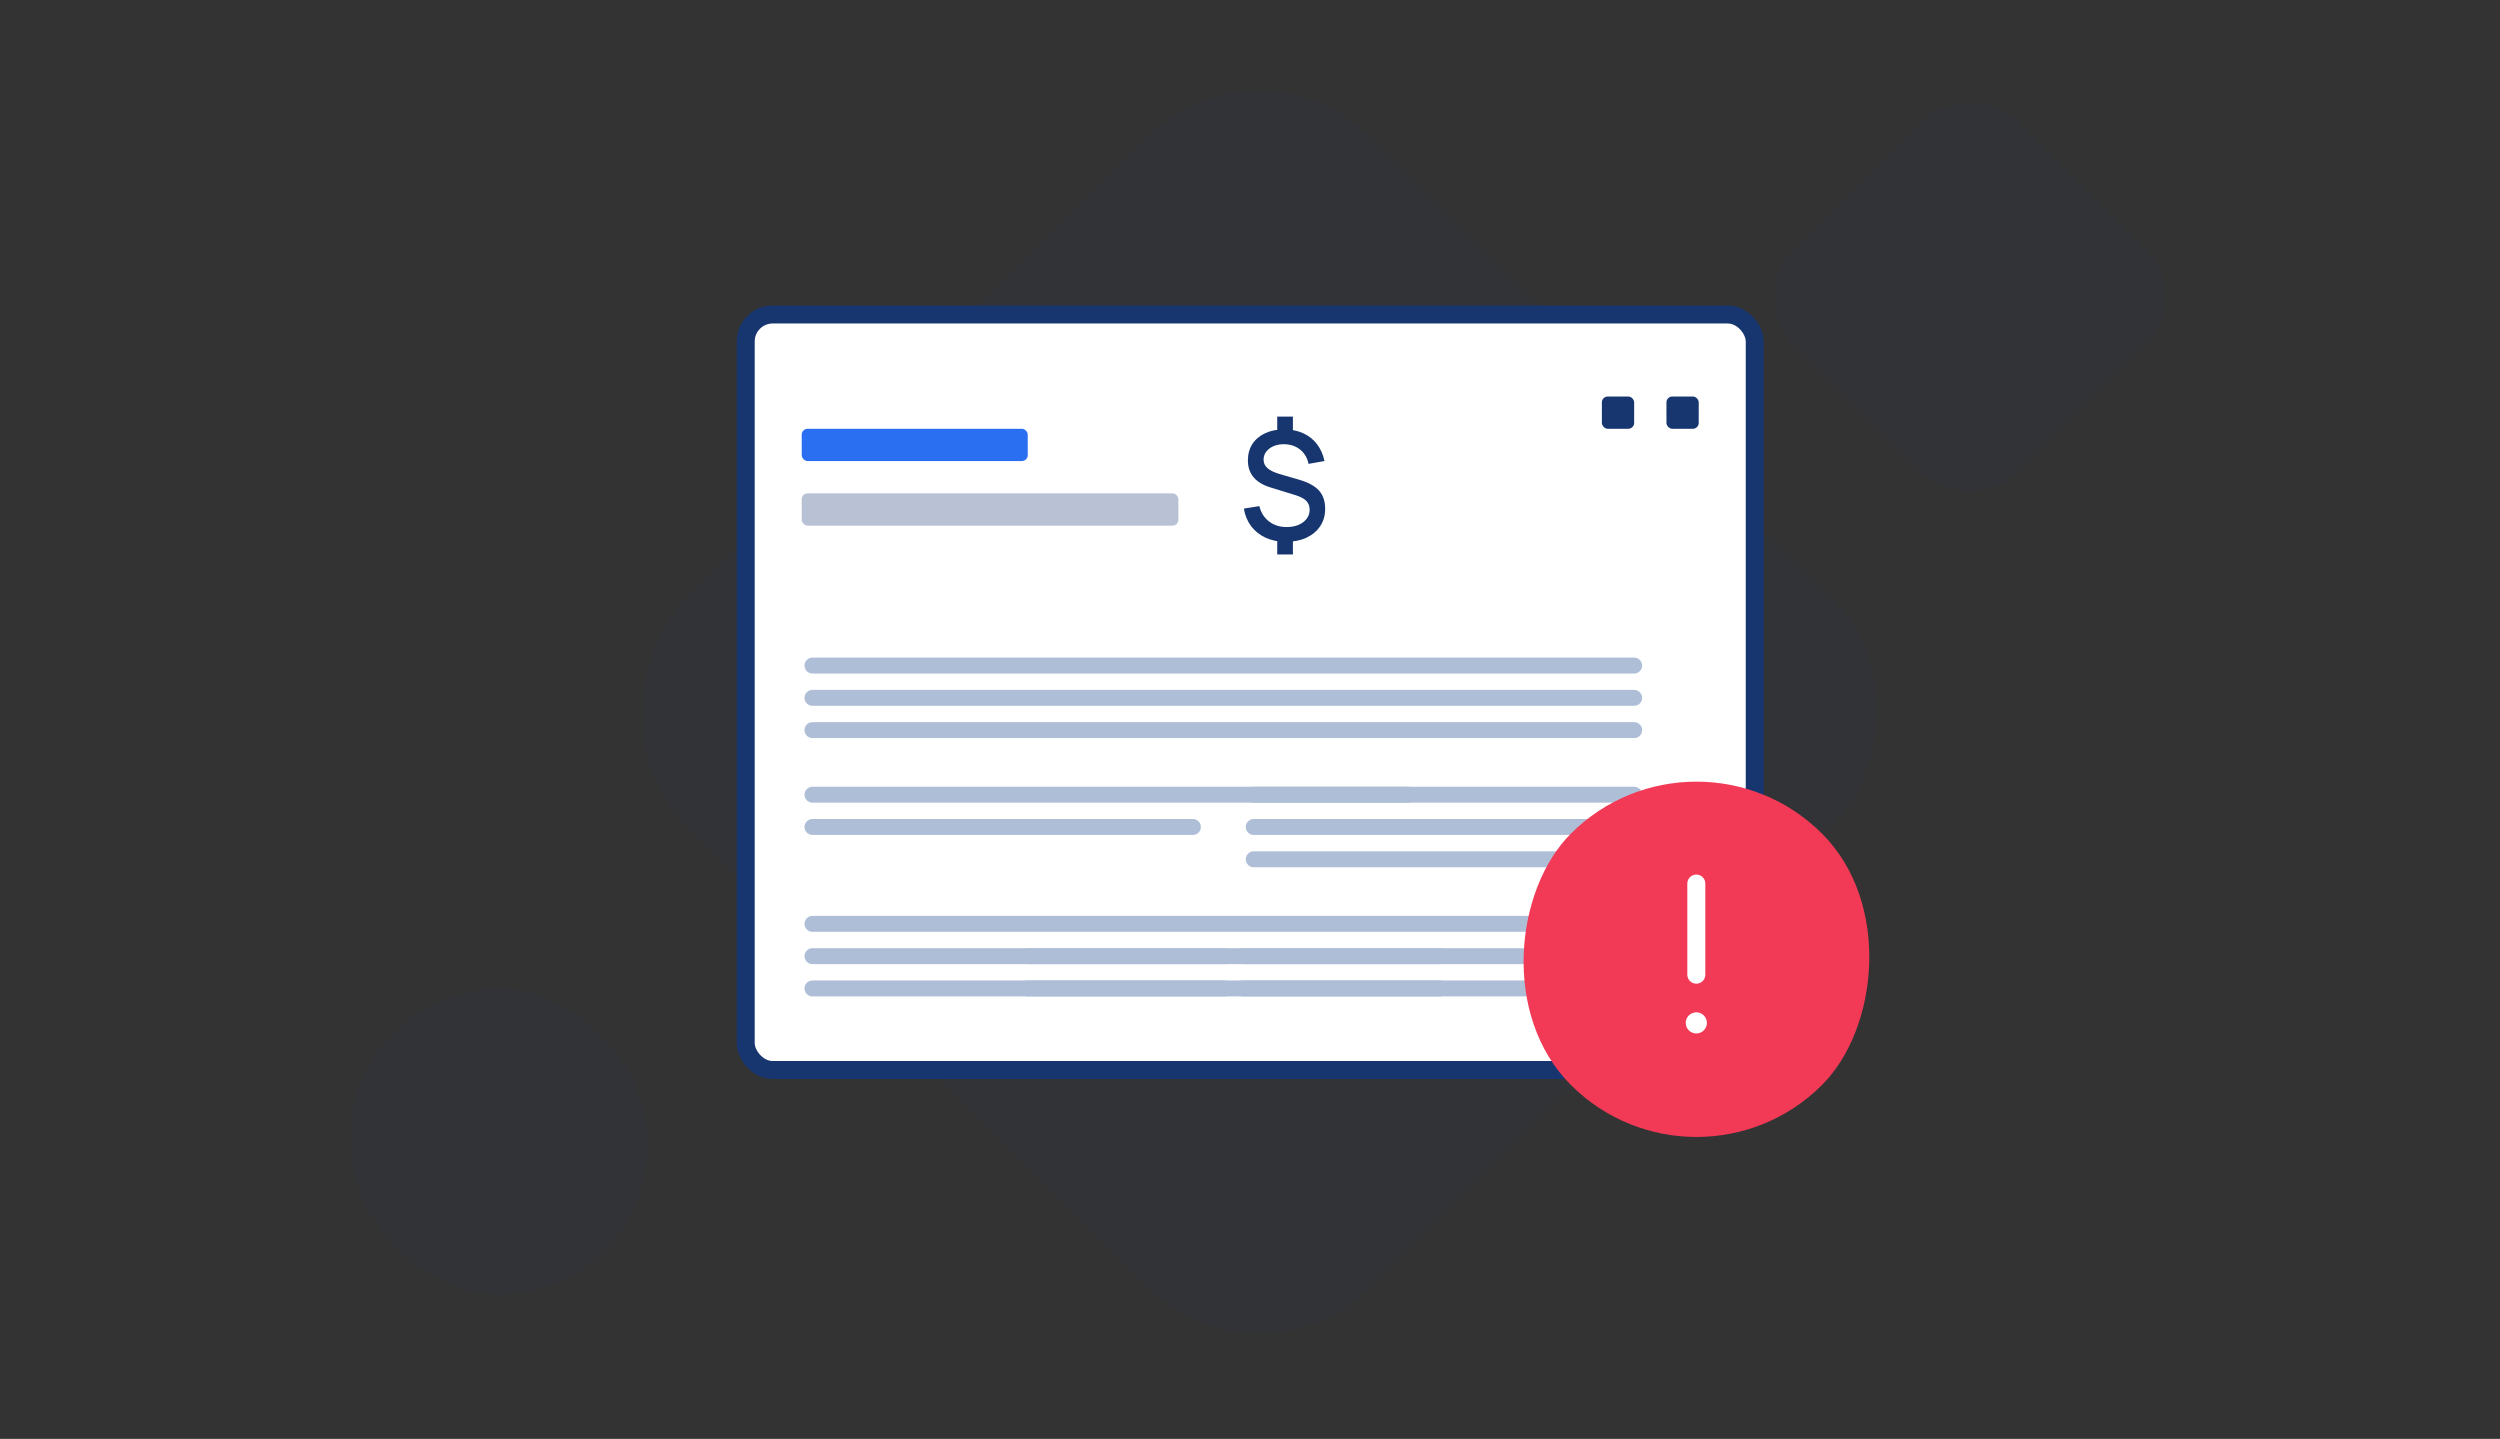 <svg width="278" height="160" viewBox="0 0 278 160" fill="none" xmlns="http://www.w3.org/2000/svg">
<rect x="0" y="0" width="278" height="160" fill="#333333" stroke="none"/>
<rect opacity="0.05" x="140.03" y="2.847" width="107.954" height="107.954" rx="17.448" transform="rotate(45 140.03 2.847)" fill="#17356F"/>
<rect opacity="0.05" x="38.987" y="109.963" width="32.989" height="33.989" rx="16.494" fill="#17356F"/>
<rect opacity="0.05" x="194.125" y="33.008" width="35.222" height="35.222" rx="7.633" transform="rotate(-45 194.125 33.008)" fill="#17356F"/>
<rect x="82.923" y="34.972" width="112.204" height="84.014" rx="3" fill="white"/>
<rect x="82.923" y="34.972" width="112.204" height="84.014" rx="3" stroke="#17356F" stroke-width="2"/>
<rect x="89.151" y="47.679" width="25.133" height="3.59" rx="0.653" fill="#2A6FF2"/>
<rect opacity="0.3" x="89.151" y="54.861" width="41.888" height="3.59" rx="0.653" fill="#17356F"/>
<rect x="185.308" y="44.091" width="3.59" height="3.59" rx="0.653" fill="#17356F"/>
<rect x="178.128" y="44.091" width="3.59" height="3.59" rx="0.653" fill="#17356F"/>
<path d="M139.416 95.553L181.718 95.553" stroke="#AFBED7" stroke-width="1.773" stroke-linecap="round"/>
<path d="M90.347 91.96L132.649 91.96" stroke="#AFBED7" stroke-width="1.773" stroke-linecap="round"/>
<path d="M139.416 91.96L181.718 91.96" stroke="#AFBED7" stroke-width="1.773" stroke-linecap="round"/>
<path d="M139.417 88.371L181.719 88.371" stroke="#AFBED7" stroke-width="1.773" stroke-linecap="round"/>
<path d="M138.219 109.915L181.718 109.915" stroke="#AFBED7" stroke-width="1.773" stroke-linecap="round"/>
<path d="M138.219 106.324L181.718 106.324" stroke="#AFBED7" stroke-width="1.773" stroke-linecap="round"/>
<path d="M114.283 109.915L160.175 109.915" stroke="#AFBED7" stroke-width="1.773" stroke-linecap="round"/>
<path d="M114.283 106.324L160.175 106.324" stroke="#AFBED7" stroke-width="1.773" stroke-linecap="round"/>
<path d="M90.347 109.915L136.239 109.915" stroke="#AFBED7" stroke-width="1.773" stroke-linecap="round"/>
<path d="M90.347 106.324L136.239 106.324" stroke="#AFBED7" stroke-width="1.773" stroke-linecap="round"/>
<path d="M90.347 88.371L156.585 88.371" stroke="#AFBED7" stroke-width="1.773" stroke-linecap="round"/>
<path d="M90.347 102.732L181.717 102.732" stroke="#AFBED7" stroke-width="1.773" stroke-linecap="round"/>
<path d="M90.347 81.19L181.717 81.19" stroke="#AFBED7" stroke-width="1.773" stroke-linecap="round"/>
<path d="M90.347 77.601L181.717 77.601" stroke="#AFBED7" stroke-width="1.773" stroke-linecap="round"/>
<path d="M90.347 74.011L181.717 74.011" stroke="#AFBED7" stroke-width="1.773" stroke-linecap="round"/>
<rect x="188.646" y="78.737" width="39.509" height="39.509" rx="19.754" transform="rotate(45 188.646 78.737)" fill="#F23A56"/>
<path d="M188.63 108.385L188.63 98.252" stroke="white" stroke-width="2" stroke-linecap="round"/>
<circle cx="188.63" cy="113.745" r="1.177" fill="white"/>
<path d="M142.028 61.66V59.708H143.771V61.66H142.028ZM142.028 48.288V46.327H143.771V48.288H142.028ZM142.987 60.25C142.153 60.25 141.407 60.1 140.751 59.8C140.095 59.499 139.556 59.074 139.133 58.523C138.716 57.967 138.443 57.311 138.315 56.555L140.042 56.279C140.209 56.991 140.565 57.559 141.11 57.981C141.655 58.398 142.308 58.607 143.07 58.607C143.827 58.607 144.441 58.426 144.914 58.065C145.392 57.703 145.631 57.242 145.631 56.68C145.631 56.279 145.509 55.954 145.264 55.704C145.025 55.454 144.633 55.242 144.088 55.07L141.268 54.202C139.6 53.685 138.766 52.684 138.766 51.199C138.766 50.498 138.933 49.889 139.266 49.372C139.606 48.855 140.081 48.455 140.693 48.171C141.305 47.887 142.019 47.745 142.837 47.745C143.621 47.757 144.316 47.901 144.922 48.179C145.534 48.457 146.04 48.858 146.441 49.38C146.847 49.903 147.127 50.532 147.283 51.266L145.506 51.583C145.428 51.155 145.264 50.776 145.014 50.448C144.769 50.12 144.458 49.864 144.08 49.681C143.707 49.497 143.287 49.403 142.82 49.397C142.381 49.386 141.986 49.456 141.635 49.606C141.291 49.75 141.015 49.956 140.81 50.223C140.609 50.484 140.509 50.782 140.509 51.116C140.509 51.483 140.651 51.794 140.935 52.05C141.218 52.306 141.666 52.526 142.278 52.709L144.488 53.351C145.501 53.652 146.232 54.055 146.682 54.561C147.133 55.067 147.358 55.74 147.358 56.58C147.358 57.314 147.175 57.956 146.808 58.507C146.446 59.052 145.937 59.48 145.281 59.791C144.625 60.097 143.86 60.25 142.987 60.25Z" fill="#17356F"/>
</svg>
